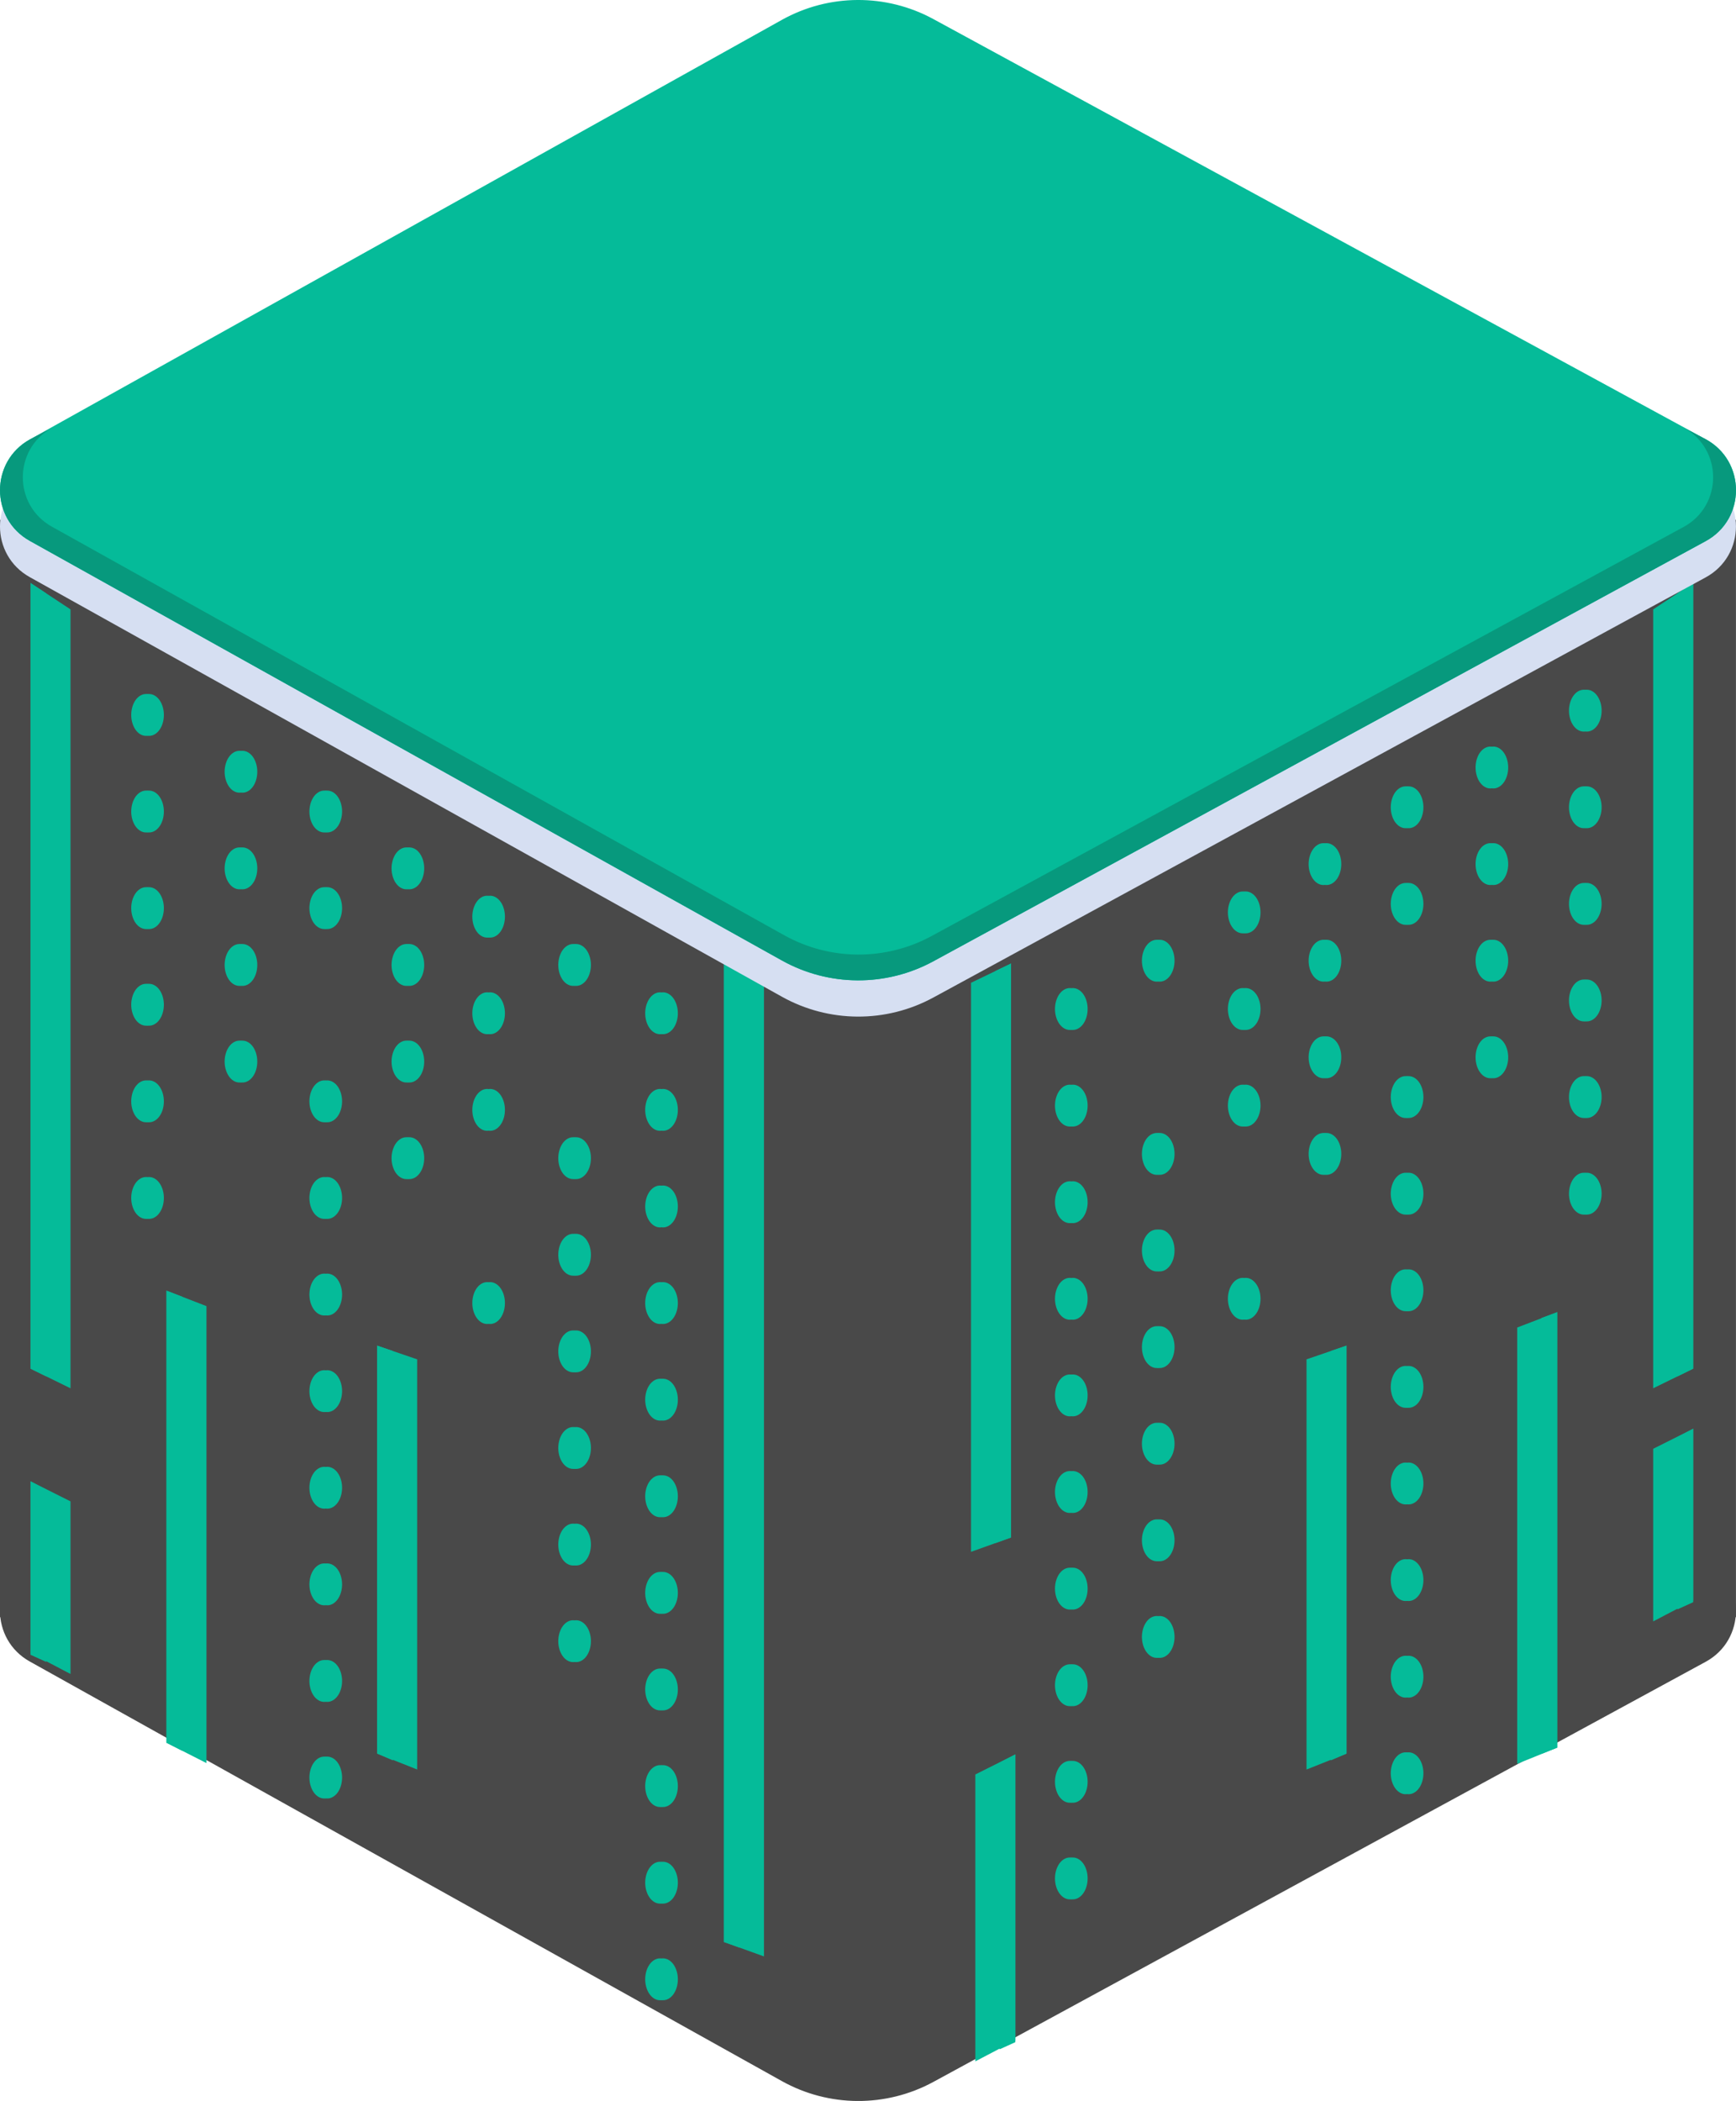 <svg xmlns="http://www.w3.org/2000/svg" id="Capa_1" viewBox="0 0 829.77 1004.01"><defs><style>      .cls-1 {        fill: #d6dff2;      }      .cls-2 {        fill: #07997d;      }      .cls-3 {        fill: #494949;      }      .cls-4 {        fill: #05bb99;      }    </style></defs><path class="cls-3" d="M815.27,745.41l-369.13-194.71c-22.61-12.29-49.94-12.15-72.43.39L14.22,745.55c-18.97,10.58-18.97,37.87,0,48.44l359.49,200.52c22.48,12.54,49.81,12.68,72.42.39l369.13-200.76c19.32-10.5,19.32-38.23,0-48.73Z"></path><rect class="cls-3" x="0" y="248.42" width="829.75" height="524.38"></rect><g><polygon class="cls-4" points="725.19 842.89 744.31 835.17 744.31 627.06 725.19 634.39 725.19 842.89"></polygon><polygon class="cls-4" points="736.97 838.04 744.31 835.17 744.31 627.06 736.79 629.83 736.97 838.04"></polygon></g><g><polygon class="cls-4" points="464.13 741.59 483.26 734.73 483.26 460.44 464.13 469.65 464.13 741.59"></polygon><polygon class="cls-4" points="475.74 737.42 483.26 734.73 483.26 460.44 475.74 464.05 475.74 737.42"></polygon></g><g><polygon class="cls-4" points="624.49 845.61 643.61 838 643.61 643.05 624.49 649.6 624.49 845.61"></polygon><polygon class="cls-4" points="636.1 841.24 643.61 838 643.61 643.05 636.1 645.63 636.1 841.24"></polygon></g><g><polygon class="cls-4" points="790.18 774.84 809.3 764.82 809.3 682.77 790.18 692.35 790.18 774.84"></polygon><polygon class="cls-4" points="801.79 769.08 809.3 765.66 809.3 682.77 801.79 686.75 801.79 769.08"></polygon></g><g><polygon class="cls-4" points="466.19 985.08 485.31 975.05 485.31 838.39 466.19 847.98 466.19 985.08"></polygon><polygon class="cls-4" points="477.79 979.32 485.31 975.91 485.31 838.39 477.79 842.38 477.79 979.32"></polygon></g><g><polygon class="cls-4" points="790.18 663.44 809.3 654.06 809.3 278.6 790.18 291.21 790.18 663.44"></polygon><polygon class="cls-4" points="801.79 657.74 809.3 654.06 809.3 278.6 801.79 283.55 801.79 657.74"></polygon></g><g><polygon class="cls-4" points="79.57 832.83 98.69 842.55 98.69 624.17 79.57 616.78 79.57 832.83"></polygon><polygon class="cls-4" points="79.57 832.83 87.08 836.64 87.08 619.68 79.57 616.78 79.57 832.83"></polygon></g><g><polygon class="cls-4" points="346.04 928.04 365.16 934.93 365.16 469.85 346.04 460.6 346.04 928.04"></polygon><polygon class="cls-4" points="346.04 928.04 353.55 930.75 353.55 464.24 346.04 460.6 346.04 928.04"></polygon></g><g><polygon class="cls-4" points="180.27 838 199.39 845.61 199.39 649.6 180.27 643.05 180.27 838"></polygon><polygon class="cls-4" points="180.27 838 187.78 841.24 187.78 645.63 180.27 643.05 180.27 838"></polygon></g><g><polygon class="cls-4" points="14.58 789.93 33.7 799.96 33.7 717.47 14.58 707.89 14.58 789.93"></polygon><polygon class="cls-4" points="14.58 790.78 22.09 794.2 22.09 711.87 14.58 707.89 14.58 790.78"></polygon></g><g><polygon class="cls-4" points="14.58 654.06 33.7 663.44 33.7 291.21 14.58 278.6 14.58 654.06"></polygon><polygon class="cls-4" points="14.58 654.06 22.09 657.74 22.09 283.55 14.58 278.6 14.58 654.06"></polygon></g><path class="cls-1" d="M815.27,227.2L446.13,26.44c-22.61-12.29-49.94-12.15-72.43.39L14.22,227.35c-18.97,10.58-18.97,37.87,0,48.44l359.49,200.51c22.48,12.54,49.81,12.69,72.42.39l369.13-200.76c19.32-10.5,19.32-38.22,0-48.73Z"></path><path class="cls-4" d="M815.28,209.89L446.14,9.12c-22.61-12.29-49.95-12.16-72.43.38L14.22,210.02c-18.95,10.57-18.95,37.86,0,48.45l359.5,200.52c22.48,12.54,49.82,12.68,72.43.38l369.14-200.77c19.31-10.51,19.31-38.23,0-48.72Z"></path><path class="cls-2" d="M815.27,209.88l-10.53-5.52c18.8,10.23,18.8,37.23,0,47.45l-359.42,195.48c-22.02,11.97-48.64,11.83-70.53-.38L24.76,251.66c-18.47-10.3-18.47-36.87,0-47.16l-10.53,5.52c-18.97,10.58-18.97,37.86,0,48.44l359.48,200.51c22.48,12.54,49.82,12.69,72.43.39l369.13-200.76c19.32-10.5,19.32-38.22,0-48.72Z"></path><g><g><g><path class="cls-4" d="M510.69,472.65c-3.71,1.67-5.78,7.28-4.6,12.55,1.17,5.26,5.13,8.19,8.85,6.52,3.71-1.67,5.77-7.29,4.6-12.55s-5.13-8.19-8.84-6.52Z"></path><path class="cls-4" d="M509.19,472.65c-3.71,1.67-5.78,7.28-4.6,12.55,1.18,5.26,5.14,8.19,8.85,6.52,3.71-1.67,5.76-7.29,4.6-12.55-1.17-5.27-5.14-8.19-8.84-6.52Z"></path></g><g><path class="cls-4" d="M510.69,518.81c-3.71,1.67-5.78,7.29-4.6,12.55,1.17,5.26,5.13,8.19,8.85,6.52,3.71-1.67,5.77-7.28,4.6-12.55-1.17-5.27-5.13-8.19-8.84-6.52Z"></path><path class="cls-4" d="M509.19,518.81c-3.71,1.67-5.78,7.29-4.6,12.55s5.14,8.19,8.85,6.52c3.71-1.67,5.76-7.28,4.6-12.55-1.17-5.27-5.14-8.19-8.84-6.52Z"></path></g><g><path class="cls-4" d="M510.69,564.97c-3.71,1.67-5.78,7.29-4.6,12.55,1.17,5.26,5.13,8.19,8.85,6.52,3.71-1.67,5.77-7.28,4.6-12.55-1.17-5.27-5.13-8.19-8.84-6.52Z"></path><path class="cls-4" d="M509.19,564.97c-3.71,1.67-5.78,7.29-4.6,12.55s5.14,8.19,8.85,6.52c3.71-1.67,5.76-7.28,4.6-12.55-1.17-5.27-5.14-8.19-8.84-6.52Z"></path></g><g><path class="cls-4" d="M510.69,611.13c-3.71,1.67-5.78,7.29-4.6,12.55,1.17,5.26,5.13,8.19,8.85,6.52,3.71-1.67,5.77-7.28,4.6-12.55-1.17-5.26-5.13-8.19-8.84-6.52Z"></path><path class="cls-4" d="M509.19,611.13c-3.71,1.67-5.78,7.29-4.6,12.55s5.14,8.19,8.85,6.52c3.71-1.67,5.76-7.28,4.6-12.55-1.17-5.26-5.14-8.19-8.84-6.52Z"></path></g><g><path class="cls-4" d="M510.69,657.3c-3.71,1.67-5.78,7.29-4.6,12.55,1.17,5.27,5.13,8.19,8.85,6.52,3.71-1.67,5.77-7.28,4.6-12.55-1.17-5.27-5.13-8.18-8.84-6.52Z"></path><path class="cls-4" d="M509.19,657.3c-3.71,1.67-5.78,7.29-4.6,12.55,1.18,5.27,5.14,8.19,8.85,6.52,3.71-1.67,5.76-7.28,4.6-12.55-1.17-5.27-5.14-8.18-8.84-6.52Z"></path></g><g><path class="cls-4" d="M631.93,403.4c-3.72,1.67-5.78,7.28-4.6,12.55,1.18,5.26,5.14,8.18,8.85,6.52,3.71-1.67,5.77-7.29,4.6-12.55s-5.13-8.19-8.84-6.52Z"></path><path class="cls-4" d="M630.43,403.4c-3.71,1.67-5.77,7.28-4.6,12.55,1.18,5.26,5.14,8.18,8.85,6.52,3.71-1.67,5.77-7.29,4.6-12.55s-5.14-8.19-8.85-6.52Z"></path></g><g><path class="cls-4" d="M631.93,449.57c-3.72,1.67-5.78,7.28-4.6,12.55,1.18,5.26,5.14,8.18,8.85,6.52,3.71-1.67,5.77-7.29,4.6-12.55-1.17-5.27-5.13-8.19-8.84-6.52Z"></path><path class="cls-4" d="M630.43,449.57c-3.71,1.67-5.77,7.28-4.6,12.55,1.18,5.26,5.14,8.18,8.85,6.52,3.71-1.67,5.77-7.29,4.6-12.55-1.17-5.27-5.14-8.19-8.85-6.52Z"></path></g><g><path class="cls-4" d="M631.93,495.73c-3.72,1.66-5.78,7.29-4.6,12.55,1.18,5.26,5.14,8.19,8.85,6.52,3.71-1.67,5.77-7.29,4.6-12.55-1.17-5.27-5.13-8.19-8.84-6.52Z"></path><path class="cls-4" d="M630.43,495.73c-3.71,1.66-5.77,7.29-4.6,12.55,1.18,5.26,5.14,8.19,8.85,6.52,3.71-1.67,5.77-7.29,4.6-12.55-1.17-5.27-5.14-8.19-8.85-6.52Z"></path></g><g><path class="cls-4" d="M631.93,541.89c-3.72,1.67-5.78,7.29-4.6,12.55,1.18,5.26,5.14,8.19,8.85,6.52,3.71-1.66,5.77-7.29,4.6-12.55s-5.13-8.19-8.84-6.52Z"></path><path class="cls-4" d="M630.43,541.89c-3.71,1.67-5.77,7.29-4.6,12.55s5.14,8.19,8.85,6.52c3.71-1.66,5.77-7.29,4.6-12.55s-5.14-8.19-8.85-6.52Z"></path></g><g><path class="cls-4" d="M711.71,357.24c-3.72,1.66-5.77,7.28-4.6,12.55,1.17,5.27,5.13,8.18,8.84,6.52,3.72-1.66,5.78-7.28,4.6-12.55-1.17-5.27-5.14-8.19-8.85-6.52Z"></path><path class="cls-4" d="M710.22,357.24c-3.72,1.66-5.77,7.28-4.6,12.55,1.17,5.27,5.13,8.18,8.84,6.52s5.77-7.28,4.6-12.55c-1.18-5.27-5.13-8.19-8.84-6.52Z"></path></g><g><path class="cls-4" d="M711.71,403.4c-3.72,1.67-5.77,7.28-4.6,12.55,1.17,5.26,5.13,8.18,8.84,6.52,3.72-1.67,5.78-7.29,4.6-12.55s-5.14-8.19-8.85-6.52Z"></path><path class="cls-4" d="M710.22,403.4c-3.72,1.67-5.77,7.28-4.6,12.55,1.17,5.26,5.13,8.18,8.84,6.52,3.71-1.67,5.77-7.29,4.6-12.55s-5.13-8.19-8.84-6.52Z"></path></g><g><path class="cls-4" d="M711.71,449.57c-3.72,1.67-5.77,7.28-4.6,12.55,1.17,5.26,5.13,8.18,8.84,6.52,3.72-1.67,5.78-7.29,4.6-12.55-1.17-5.27-5.14-8.19-8.85-6.52Z"></path><path class="cls-4" d="M710.22,449.57c-3.72,1.67-5.77,7.28-4.6,12.55,1.17,5.26,5.13,8.18,8.84,6.52,3.71-1.67,5.77-7.29,4.6-12.55-1.18-5.27-5.13-8.19-8.84-6.52Z"></path></g><g><path class="cls-4" d="M711.71,495.73c-3.72,1.66-5.77,7.29-4.6,12.55s5.13,8.19,8.84,6.52c3.72-1.67,5.78-7.29,4.6-12.55-1.17-5.27-5.14-8.19-8.85-6.52Z"></path><path class="cls-4" d="M710.22,495.73c-3.72,1.66-5.77,7.29-4.6,12.55s5.13,8.19,8.84,6.52,5.77-7.29,4.6-12.55c-1.18-5.27-5.13-8.19-8.84-6.52Z"></path></g><g><path class="cls-4" d="M510.69,703.46c-3.71,1.67-5.78,7.29-4.6,12.55,1.17,5.27,5.13,8.19,8.85,6.53,3.71-1.67,5.77-7.3,4.6-12.56s-5.13-8.18-8.84-6.52Z"></path><path class="cls-4" d="M509.19,703.46c-3.71,1.67-5.78,7.29-4.6,12.55,1.18,5.27,5.14,8.19,8.85,6.53,3.71-1.67,5.76-7.3,4.6-12.56-1.17-5.27-5.14-8.18-8.84-6.52Z"></path></g><g><path class="cls-4" d="M593.33,426.48c-3.71,1.67-5.77,7.28-4.6,12.55,1.18,5.26,5.14,8.18,8.84,6.52,3.72-1.67,5.77-7.29,4.6-12.55-1.18-5.27-5.14-8.19-8.85-6.52Z"></path><path class="cls-4" d="M591.83,426.48c-3.72,1.67-5.77,7.28-4.59,12.55,1.17,5.26,5.13,8.18,8.84,6.52,3.71-1.67,5.77-7.29,4.6-12.55s-5.14-8.19-8.85-6.52Z"></path></g><g><path class="cls-4" d="M593.33,472.65c-3.71,1.67-5.77,7.28-4.6,12.55,1.18,5.26,5.14,8.19,8.84,6.52,3.72-1.67,5.77-7.29,4.6-12.55-1.18-5.27-5.14-8.19-8.85-6.52Z"></path><path class="cls-4" d="M591.83,472.65c-3.72,1.67-5.77,7.28-4.59,12.55,1.17,5.26,5.13,8.19,8.84,6.52s5.77-7.29,4.6-12.55-5.14-8.19-8.85-6.52Z"></path></g><g><path class="cls-4" d="M593.33,518.81c-3.71,1.67-5.77,7.29-4.6,12.55s5.14,8.19,8.84,6.52c3.72-1.67,5.77-7.28,4.6-12.55-1.18-5.27-5.14-8.19-8.85-6.52Z"></path><path class="cls-4" d="M591.83,518.81c-3.72,1.67-5.77,7.29-4.59,12.55,1.17,5.26,5.13,8.19,8.84,6.52s5.77-7.28,4.6-12.55c-1.17-5.27-5.14-8.19-8.85-6.52Z"></path></g><g><path class="cls-4" d="M593.33,611.13c-3.71,1.67-5.77,7.29-4.6,12.55s5.14,8.19,8.84,6.52c3.72-1.67,5.77-7.28,4.6-12.55-1.18-5.26-5.14-8.19-8.85-6.52Z"></path><path class="cls-4" d="M591.83,611.13c-3.72,1.67-5.77,7.29-4.59,12.55,1.17,5.26,5.13,8.19,8.84,6.52,3.71-1.66,5.77-7.28,4.6-12.55-1.17-5.26-5.14-8.19-8.85-6.52Z"></path></g><g><path class="cls-4" d="M510.69,749.63c-3.71,1.67-5.78,7.29-4.6,12.56,1.17,5.26,5.13,8.18,8.85,6.52,3.71-1.66,5.77-7.28,4.6-12.55-1.17-5.27-5.13-8.18-8.84-6.52Z"></path><path class="cls-4" d="M509.19,749.63c-3.71,1.67-5.78,7.29-4.6,12.56,1.18,5.26,5.14,8.18,8.85,6.52,3.71-1.66,5.76-7.28,4.6-12.55-1.17-5.27-5.14-8.18-8.84-6.52Z"></path></g><g><path class="cls-4" d="M510.69,795.8c-3.71,1.67-5.78,7.28-4.6,12.55,1.17,5.26,5.13,8.18,8.85,6.52,3.71-1.67,5.77-7.29,4.6-12.55-1.17-5.27-5.13-8.19-8.84-6.52Z"></path><path class="cls-4" d="M509.19,795.8c-3.71,1.67-5.78,7.28-4.6,12.55,1.18,5.26,5.14,8.18,8.85,6.52,3.71-1.67,5.76-7.29,4.6-12.55-1.17-5.27-5.14-8.19-8.84-6.52Z"></path></g><g><path class="cls-4" d="M510.69,841.96c-3.71,1.67-5.78,7.28-4.6,12.55,1.17,5.26,5.13,8.18,8.85,6.52,3.71-1.66,5.77-7.28,4.6-12.54s-5.13-8.19-8.84-6.52Z"></path><path class="cls-4" d="M509.19,841.96c-3.71,1.67-5.78,7.28-4.6,12.55,1.18,5.26,5.14,8.18,8.85,6.52,3.71-1.66,5.76-7.28,4.6-12.54-1.17-5.27-5.14-8.19-8.84-6.52Z"></path></g><g><path class="cls-4" d="M510.69,888.13c-3.71,1.67-5.78,7.28-4.6,12.55,1.17,5.26,5.13,8.18,8.85,6.52,3.71-1.67,5.77-7.29,4.6-12.55-1.17-5.27-5.13-8.19-8.84-6.52Z"></path><path class="cls-4" d="M509.19,888.13c-3.71,1.67-5.78,7.28-4.6,12.55,1.18,5.26,5.14,8.18,8.85,6.52,3.71-1.67,5.76-7.29,4.6-12.55-1.17-5.27-5.14-8.19-8.84-6.52Z"></path></g><g><path class="cls-4" d="M756.36,330.08c-3.71,1.66-5.77,7.28-4.6,12.55,1.17,5.26,5.13,8.18,8.85,6.52,3.71-1.66,5.77-7.28,4.6-12.55-1.18-5.27-5.14-8.19-8.85-6.52Z"></path><path class="cls-4" d="M754.86,330.08c-3.7,1.66-5.76,7.28-4.59,12.55,1.17,5.26,5.13,8.18,8.84,6.52s5.77-7.28,4.6-12.55c-1.17-5.27-5.14-8.19-8.85-6.52Z"></path></g><g><path class="cls-4" d="M756.36,376.24c-3.71,1.66-5.77,7.28-4.6,12.55,1.17,5.27,5.13,8.18,8.85,6.53,3.71-1.67,5.77-7.29,4.6-12.55-1.18-5.27-5.14-8.19-8.85-6.52Z"></path><path class="cls-4" d="M754.86,376.24c-3.7,1.66-5.76,7.28-4.59,12.55,1.17,5.27,5.13,8.18,8.84,6.53,3.71-1.67,5.77-7.29,4.6-12.55-1.17-5.27-5.14-8.19-8.85-6.52Z"></path></g><g><path class="cls-4" d="M756.36,422.41c-3.71,1.66-5.77,7.28-4.6,12.55s5.13,8.19,8.85,6.53c3.71-1.67,5.77-7.29,4.6-12.55-1.18-5.27-5.14-8.19-8.85-6.52Z"></path><path class="cls-4" d="M754.86,422.41c-3.7,1.66-5.76,7.28-4.59,12.55s5.13,8.19,8.84,6.53c3.71-1.67,5.77-7.29,4.6-12.55-1.17-5.27-5.14-8.19-8.85-6.52Z"></path></g><g><path class="cls-4" d="M756.36,468.57c-3.71,1.67-5.77,7.28-4.6,12.55,1.17,5.26,5.13,8.18,8.85,6.52,3.71-1.67,5.77-7.29,4.6-12.55-1.18-5.27-5.14-8.19-8.85-6.52Z"></path><path class="cls-4" d="M754.86,468.57c-3.7,1.67-5.76,7.28-4.59,12.55,1.17,5.26,5.13,8.18,8.84,6.52,3.71-1.67,5.77-7.29,4.6-12.55s-5.14-8.19-8.85-6.52Z"></path></g><g><path class="cls-4" d="M756.36,514.73c-3.71,1.67-5.77,7.29-4.6,12.55s5.13,8.19,8.85,6.52c3.71-1.67,5.77-7.29,4.6-12.55-1.18-5.27-5.14-8.19-8.85-6.52Z"></path><path class="cls-4" d="M754.86,514.73c-3.7,1.67-5.76,7.29-4.59,12.55s5.13,8.19,8.84,6.52,5.77-7.29,4.6-12.55-5.14-8.19-8.85-6.52Z"></path></g><g><path class="cls-4" d="M756.36,560.9c-3.71,1.67-5.77,7.29-4.6,12.55s5.13,8.19,8.85,6.52c3.71-1.67,5.77-7.29,4.6-12.55-1.18-5.26-5.14-8.19-8.85-6.52Z"></path><path class="cls-4" d="M754.86,560.9c-3.7,1.67-5.76,7.29-4.59,12.55s5.13,8.19,8.84,6.52c3.71-1.66,5.77-7.29,4.6-12.55s-5.14-8.19-8.85-6.52Z"></path></g><g><path class="cls-4" d="M671.19,376.24c-3.72,1.66-5.77,7.28-4.6,12.55,1.17,5.27,5.13,8.18,8.84,6.53,3.72-1.67,5.77-7.29,4.6-12.55-1.17-5.27-5.14-8.19-8.85-6.52Z"></path><path class="cls-4" d="M669.68,376.24c-3.71,1.66-5.76,7.28-4.6,12.55,1.18,5.27,5.14,8.18,8.85,6.53,3.71-1.67,5.77-7.29,4.6-12.55-1.18-5.27-5.14-8.19-8.85-6.52Z"></path></g><g><path class="cls-4" d="M671.19,422.41c-3.72,1.66-5.77,7.28-4.6,12.55,1.17,5.27,5.13,8.19,8.84,6.53,3.72-1.67,5.77-7.29,4.6-12.55-1.17-5.27-5.14-8.19-8.85-6.52Z"></path><path class="cls-4" d="M669.68,422.41c-3.71,1.66-5.76,7.28-4.6,12.55,1.18,5.27,5.14,8.19,8.85,6.53,3.71-1.67,5.77-7.29,4.6-12.55-1.18-5.27-5.14-8.19-8.85-6.52Z"></path></g><g><path class="cls-4" d="M671.19,514.73c-3.72,1.67-5.77,7.29-4.6,12.55,1.17,5.26,5.13,8.19,8.84,6.52,3.72-1.67,5.77-7.29,4.6-12.55-1.17-5.27-5.14-8.19-8.85-6.52Z"></path><path class="cls-4" d="M669.68,514.73c-3.71,1.67-5.76,7.29-4.6,12.55,1.18,5.26,5.14,8.19,8.85,6.52,3.71-1.67,5.77-7.29,4.6-12.55-1.18-5.27-5.14-8.19-8.85-6.52Z"></path></g><g><path class="cls-4" d="M671.19,560.9c-3.72,1.67-5.77,7.29-4.6,12.55,1.17,5.26,5.13,8.19,8.84,6.52,3.72-1.67,5.77-7.29,4.6-12.55-1.17-5.26-5.14-8.19-8.85-6.52Z"></path><path class="cls-4" d="M669.68,560.9c-3.71,1.67-5.76,7.29-4.6,12.55,1.18,5.26,5.14,8.19,8.85,6.52,3.71-1.67,5.77-7.29,4.6-12.55-1.18-5.26-5.14-8.19-8.85-6.52Z"></path></g><g><path class="cls-4" d="M671.19,607.06c-3.72,1.67-5.77,7.29-4.6,12.55,1.17,5.26,5.13,8.19,8.84,6.52,3.72-1.67,5.77-7.28,4.6-12.55-1.17-5.27-5.14-8.18-8.85-6.52Z"></path><path class="cls-4" d="M669.68,607.06c-3.71,1.67-5.76,7.29-4.6,12.55,1.18,5.26,5.14,8.19,8.85,6.52,3.71-1.67,5.77-7.28,4.6-12.55-1.18-5.27-5.14-8.18-8.85-6.52Z"></path></g><g><path class="cls-4" d="M671.19,653.22c-3.72,1.67-5.77,7.29-4.6,12.55,1.17,5.26,5.13,8.19,8.84,6.52,3.72-1.66,5.77-7.28,4.6-12.55-1.17-5.27-5.14-8.18-8.85-6.52Z"></path><path class="cls-4" d="M669.68,653.22c-3.71,1.67-5.76,7.29-4.6,12.55,1.18,5.26,5.14,8.19,8.85,6.52,3.71-1.66,5.77-7.28,4.6-12.55-1.18-5.27-5.14-8.18-8.85-6.52Z"></path></g><g><path class="cls-4" d="M671.19,699.39c-3.72,1.67-5.77,7.29-4.6,12.55,1.17,5.27,5.13,8.19,8.84,6.52,3.72-1.66,5.77-7.28,4.6-12.54-1.17-5.27-5.14-8.19-8.85-6.53Z"></path><path class="cls-4" d="M669.68,699.39c-3.71,1.67-5.76,7.29-4.6,12.55,1.18,5.27,5.14,8.19,8.85,6.52,3.71-1.66,5.77-7.28,4.6-12.54-1.18-5.27-5.14-8.19-8.85-6.53Z"></path></g><g><path class="cls-4" d="M671.19,745.56c-3.72,1.66-5.77,7.28-4.6,12.54,1.17,5.27,5.13,8.19,8.84,6.52,3.72-1.67,5.77-7.28,4.6-12.54-1.17-5.27-5.14-8.19-8.85-6.52Z"></path><path class="cls-4" d="M669.68,745.56c-3.71,1.66-5.76,7.28-4.6,12.54,1.18,5.27,5.14,8.19,8.85,6.52,3.71-1.67,5.77-7.28,4.6-12.54-1.18-5.27-5.14-8.19-8.85-6.52Z"></path></g><g><path class="cls-4" d="M671.19,791.72c-3.72,1.66-5.77,7.28-4.6,12.55,1.17,5.26,5.13,8.18,8.84,6.52,3.72-1.67,5.77-7.29,4.6-12.55-1.17-5.27-5.14-8.19-8.85-6.52Z"></path><path class="cls-4" d="M669.68,791.72c-3.71,1.66-5.76,7.28-4.6,12.55,1.18,5.26,5.14,8.18,8.85,6.52,3.71-1.67,5.77-7.29,4.6-12.55-1.18-5.27-5.14-8.19-8.85-6.52Z"></path></g><g><path class="cls-4" d="M671.19,837.88c-3.72,1.66-5.77,7.28-4.6,12.55,1.17,5.26,5.13,8.18,8.84,6.52,3.72-1.67,5.77-7.29,4.6-12.56-1.17-5.26-5.14-8.18-8.85-6.52Z"></path><path class="cls-4" d="M669.68,837.88c-3.71,1.66-5.76,7.28-4.6,12.55,1.18,5.26,5.14,8.18,8.85,6.52,3.71-1.67,5.77-7.29,4.6-12.56-1.18-5.26-5.14-8.18-8.85-6.52Z"></path></g><g><path class="cls-4" d="M552.24,449.57c-3.71,1.67-5.77,7.28-4.6,12.55,1.18,5.26,5.13,8.18,8.84,6.52,3.71-1.67,5.77-7.29,4.6-12.55-1.17-5.27-5.14-8.19-8.85-6.52Z"></path><path class="cls-4" d="M550.74,449.57c-3.72,1.67-5.77,7.28-4.6,12.55,1.18,5.26,5.14,8.18,8.85,6.52,3.71-1.67,5.77-7.29,4.6-12.55-1.17-5.27-5.13-8.19-8.84-6.52Z"></path></g><g><path class="cls-4" d="M552.24,541.89c-3.71,1.67-5.77,7.29-4.6,12.55s5.13,8.19,8.84,6.52c3.71-1.66,5.77-7.29,4.6-12.55s-5.14-8.19-8.85-6.52Z"></path><path class="cls-4" d="M550.74,541.89c-3.72,1.67-5.77,7.29-4.6,12.55s5.14,8.19,8.85,6.52c3.71-1.66,5.77-7.29,4.6-12.55-1.17-5.27-5.13-8.19-8.84-6.52Z"></path></g><g><path class="cls-4" d="M552.24,588.05c-3.71,1.67-5.77,7.29-4.6,12.55s5.13,8.19,8.84,6.52,5.77-7.28,4.6-12.55c-1.17-5.26-5.14-8.19-8.85-6.52Z"></path><path class="cls-4" d="M550.74,588.05c-3.72,1.67-5.77,7.29-4.6,12.55s5.14,8.19,8.85,6.52,5.77-7.28,4.6-12.55c-1.17-5.26-5.13-8.19-8.84-6.52Z"></path></g><g><path class="cls-4" d="M552.24,634.22c-3.71,1.67-5.77,7.29-4.6,12.55s5.13,8.19,8.84,6.52,5.77-7.28,4.6-12.54c-1.17-5.27-5.14-8.19-8.85-6.53Z"></path><path class="cls-4" d="M550.74,634.22c-3.72,1.67-5.77,7.29-4.6,12.55s5.14,8.19,8.85,6.52,5.77-7.28,4.6-12.54c-1.17-5.27-5.13-8.19-8.84-6.53Z"></path></g><g><path class="cls-4" d="M552.24,680.39c-3.71,1.66-5.77,7.28-4.6,12.54s5.13,8.19,8.84,6.52,5.77-7.28,4.6-12.55c-1.17-5.27-5.14-8.18-8.85-6.52Z"></path><path class="cls-4" d="M550.74,680.39c-3.72,1.66-5.77,7.28-4.6,12.54s5.14,8.19,8.85,6.52,5.77-7.28,4.6-12.55c-1.17-5.27-5.13-8.18-8.84-6.52Z"></path></g><g><path class="cls-4" d="M552.24,726.55c-3.71,1.66-5.77,7.28-4.6,12.54,1.18,5.27,5.13,8.19,8.84,6.53,3.71-1.68,5.77-7.29,4.6-12.56-1.17-5.26-5.14-8.18-8.85-6.52Z"></path><path class="cls-4" d="M550.74,726.55c-3.72,1.66-5.77,7.28-4.6,12.54,1.18,5.27,5.14,8.19,8.85,6.53,3.71-1.68,5.77-7.29,4.6-12.56-1.17-5.26-5.13-8.18-8.84-6.52Z"></path></g><g><path class="cls-4" d="M552.24,772.71c-3.71,1.67-5.77,7.29-4.6,12.56,1.18,5.26,5.13,8.18,8.84,6.52,3.71-1.66,5.77-7.28,4.6-12.54-1.17-5.27-5.14-8.19-8.85-6.53Z"></path><path class="cls-4" d="M550.74,772.71c-3.72,1.67-5.77,7.29-4.6,12.56,1.18,5.26,5.14,8.18,8.85,6.52,3.71-1.66,5.77-7.28,4.6-12.54-1.17-5.27-5.13-8.19-8.84-6.53Z"></path></g></g><g><g><path class="cls-4" d="M317.57,474.68c-3.71-1.67-7.68,1.26-8.85,6.52-1.17,5.26.89,10.89,4.6,12.55,3.72,1.67,7.68-1.26,8.85-6.52s-.89-10.88-4.6-12.55Z"></path><path class="cls-4" d="M319.07,474.68c-3.71-1.67-7.67,1.26-8.85,6.52-1.17,5.26.89,10.89,4.6,12.55s7.68-1.26,8.85-6.52-.89-10.88-4.6-12.55Z"></path></g><g><path class="cls-4" d="M317.57,520.85c-3.71-1.67-7.68,1.26-8.85,6.52-1.17,5.27.89,10.89,4.6,12.55,3.72,1.67,7.68-1.26,8.85-6.52s-.89-10.88-4.6-12.55Z"></path><path class="cls-4" d="M319.07,520.85c-3.71-1.67-7.67,1.26-8.85,6.52-1.17,5.27.89,10.89,4.6,12.55s7.68-1.26,8.85-6.52-.89-10.88-4.6-12.55Z"></path></g><g><path class="cls-4" d="M317.57,567.01c-3.71-1.67-7.68,1.26-8.85,6.52-1.17,5.27.89,10.89,4.6,12.55,3.72,1.67,7.68-1.25,8.85-6.52,1.17-5.27-.89-10.89-4.6-12.55Z"></path><path class="cls-4" d="M319.07,567.01c-3.71-1.67-7.67,1.26-8.85,6.52-1.17,5.27.89,10.89,4.6,12.55s7.68-1.25,8.85-6.52c1.17-5.27-.89-10.89-4.6-12.55Z"></path></g><g><path class="cls-4" d="M317.57,613.17c-3.71-1.66-7.68,1.26-8.85,6.52-1.17,5.26.89,10.89,4.6,12.55,3.72,1.67,7.68-1.26,8.85-6.52s-.89-10.88-4.6-12.55Z"></path><path class="cls-4" d="M319.07,613.17c-3.71-1.66-7.67,1.26-8.85,6.52-1.17,5.26.89,10.89,4.6,12.55s7.68-1.26,8.85-6.52-.89-10.88-4.6-12.55Z"></path></g><g><path class="cls-4" d="M317.57,659.34c-3.71-1.66-7.68,1.26-8.85,6.52-1.17,5.27.89,10.89,4.6,12.55,3.72,1.67,7.68-1.25,8.85-6.52,1.17-5.26-.89-10.88-4.6-12.55Z"></path><path class="cls-4" d="M319.07,659.34c-3.71-1.66-7.67,1.26-8.85,6.52-1.17,5.27.89,10.89,4.6,12.55s7.68-1.25,8.85-6.52c1.17-5.26-.89-10.88-4.6-12.55Z"></path></g><g><path class="cls-4" d="M196.33,405.44c-3.71-1.67-7.67,1.25-8.84,6.52-1.18,5.26.88,10.89,4.6,12.55,3.72,1.66,7.68-1.26,8.85-6.53,1.18-5.26-.88-10.88-4.6-12.55Z"></path><path class="cls-4" d="M197.83,405.44c-3.71-1.67-7.68,1.25-8.85,6.52-1.17,5.26.89,10.89,4.6,12.55,3.72,1.66,7.68-1.26,8.85-6.53,1.17-5.26-.89-10.88-4.6-12.55Z"></path></g><g><path class="cls-4" d="M196.33,451.6c-3.71-1.67-7.67,1.26-8.84,6.52-1.18,5.27.88,10.89,4.6,12.55,3.72,1.66,7.68-1.26,8.85-6.52,1.18-5.27-.88-10.88-4.6-12.55Z"></path><path class="cls-4" d="M197.83,451.6c-3.71-1.67-7.68,1.26-8.85,6.52-1.17,5.27.89,10.89,4.6,12.55,3.72,1.66,7.68-1.26,8.85-6.52,1.17-5.27-.89-10.88-4.6-12.55Z"></path></g><g><path class="cls-4" d="M196.33,497.77c-3.71-1.67-7.67,1.26-8.84,6.52-1.18,5.26.88,10.88,4.6,12.55,3.72,1.67,7.68-1.26,8.85-6.52,1.18-5.27-.88-10.89-4.6-12.55Z"></path><path class="cls-4" d="M197.83,497.77c-3.71-1.67-7.68,1.26-8.85,6.52-1.17,5.26.89,10.88,4.6,12.55,3.72,1.67,7.68-1.26,8.85-6.52,1.17-5.27-.89-10.89-4.6-12.55Z"></path></g><g><path class="cls-4" d="M196.33,543.93c-3.71-1.67-7.67,1.26-8.84,6.52-1.18,5.27.88,10.89,4.6,12.55,3.72,1.67,7.68-1.26,8.85-6.52s-.88-10.88-4.6-12.55Z"></path><path class="cls-4" d="M197.83,543.93c-3.71-1.67-7.68,1.26-8.85,6.52-1.17,5.27.89,10.89,4.6,12.55,3.72,1.67,7.68-1.26,8.85-6.52s-.89-10.88-4.6-12.55Z"></path></g><g><path class="cls-4" d="M116.55,359.27c-3.71-1.67-7.68,1.25-8.85,6.52-1.18,5.26.89,10.89,4.6,12.55s7.68-1.25,8.84-6.52c1.17-5.27-.88-10.88-4.6-12.55Z"></path><path class="cls-4" d="M118.05,359.27c-3.72-1.67-7.67,1.25-8.84,6.52-1.18,5.26.88,10.89,4.6,12.55,3.71,1.66,7.67-1.25,8.84-6.52,1.17-5.27-.88-10.88-4.6-12.55Z"></path></g><g><path class="cls-4" d="M116.55,405.44c-3.71-1.67-7.68,1.25-8.85,6.52-1.18,5.26.89,10.89,4.6,12.55s7.68-1.26,8.84-6.53c1.17-5.26-.88-10.88-4.6-12.55Z"></path><path class="cls-4" d="M118.05,405.44c-3.72-1.67-7.67,1.25-8.84,6.52-1.18,5.26.88,10.89,4.6,12.55,3.71,1.66,7.67-1.26,8.84-6.53,1.17-5.26-.88-10.88-4.6-12.55Z"></path></g><g><path class="cls-4" d="M116.55,451.6c-3.71-1.67-7.68,1.26-8.85,6.52-1.18,5.27.89,10.89,4.6,12.55s7.68-1.26,8.84-6.52c1.17-5.27-.88-10.88-4.6-12.55Z"></path><path class="cls-4" d="M118.05,451.6c-3.72-1.67-7.67,1.26-8.84,6.52-1.18,5.27.88,10.89,4.6,12.55,3.71,1.66,7.67-1.26,8.84-6.52,1.17-5.27-.88-10.88-4.6-12.55Z"></path></g><g><path class="cls-4" d="M116.55,497.77c-3.71-1.67-7.68,1.26-8.85,6.52-1.18,5.26.89,10.88,4.6,12.55s7.68-1.26,8.84-6.52c1.17-5.27-.88-10.89-4.6-12.55Z"></path><path class="cls-4" d="M118.05,497.77c-3.72-1.67-7.67,1.26-8.84,6.52-1.18,5.26.88,10.88,4.6,12.55,3.71,1.67,7.67-1.26,8.84-6.52,1.17-5.27-.88-10.89-4.6-12.55Z"></path></g><g><path class="cls-4" d="M317.57,705.5c-3.71-1.66-7.68,1.26-8.85,6.52-1.17,5.27.89,10.89,4.6,12.55,3.72,1.67,7.68-1.25,8.85-6.52,1.17-5.27-.89-10.89-4.6-12.56Z"></path><path class="cls-4" d="M319.07,705.5c-3.71-1.66-7.67,1.26-8.85,6.52-1.17,5.27.89,10.89,4.6,12.55,3.71,1.67,7.68-1.25,8.85-6.52,1.17-5.27-.89-10.89-4.6-12.56Z"></path></g><g><path class="cls-4" d="M234.94,428.52c-3.72-1.67-7.67,1.25-8.85,6.52-1.18,5.26.89,10.89,4.6,12.55,3.72,1.66,7.67-1.26,8.84-6.52s-.89-10.89-4.6-12.55Z"></path><path class="cls-4" d="M236.43,428.52c-3.71-1.67-7.68,1.25-8.85,6.52-1.18,5.26.88,10.89,4.6,12.55,3.71,1.66,7.67-1.26,8.84-6.52,1.18-5.27-.88-10.89-4.6-12.55Z"></path></g><g><path class="cls-4" d="M234.94,474.68c-3.72-1.67-7.67,1.26-8.85,6.52-1.18,5.26.89,10.89,4.6,12.55s7.67-1.26,8.84-6.52-.89-10.88-4.6-12.55Z"></path><path class="cls-4" d="M236.43,474.68c-3.71-1.67-7.68,1.26-8.85,6.52s.88,10.89,4.6,12.55c3.71,1.67,7.67-1.26,8.84-6.52s-.88-10.88-4.6-12.55Z"></path></g><g><path class="cls-4" d="M234.94,520.85c-3.72-1.67-7.67,1.26-8.85,6.52-1.18,5.27.89,10.89,4.6,12.55s7.67-1.26,8.84-6.52-.89-10.88-4.6-12.55Z"></path><path class="cls-4" d="M236.43,520.85c-3.71-1.67-7.68,1.26-8.85,6.52-1.18,5.27.88,10.89,4.6,12.55,3.71,1.67,7.67-1.26,8.84-6.52s-.88-10.88-4.6-12.55Z"></path></g><g><path class="cls-4" d="M234.94,613.17c-3.72-1.66-7.67,1.26-8.85,6.52-1.18,5.26.89,10.89,4.6,12.55s7.67-1.26,8.84-6.52-.89-10.88-4.6-12.55Z"></path><path class="cls-4" d="M236.43,613.17c-3.71-1.66-7.68,1.26-8.85,6.52s.88,10.89,4.6,12.55c3.71,1.67,7.67-1.26,8.84-6.52s-.88-10.88-4.6-12.55Z"></path></g><g><path class="cls-4" d="M317.57,751.66c-3.71-1.66-7.68,1.26-8.85,6.53-1.17,5.26.89,10.89,4.6,12.54,3.72,1.67,7.68-1.25,8.85-6.52,1.17-5.26-.89-10.88-4.6-12.55Z"></path><path class="cls-4" d="M319.07,751.66c-3.71-1.66-7.67,1.26-8.85,6.53-1.17,5.26.89,10.89,4.6,12.54,3.71,1.67,7.68-1.25,8.85-6.52,1.17-5.26-.89-10.88-4.6-12.55Z"></path></g><g><path class="cls-4" d="M317.57,797.83c-3.71-1.67-7.68,1.25-8.85,6.52-1.17,5.26.89,10.89,4.6,12.54,3.72,1.67,7.68-1.25,8.85-6.52,1.17-5.26-.89-10.88-4.6-12.54Z"></path><path class="cls-4" d="M319.07,797.83c-3.71-1.67-7.67,1.25-8.85,6.52-1.17,5.26.89,10.89,4.6,12.54,3.71,1.67,7.68-1.25,8.85-6.52,1.17-5.26-.89-10.88-4.6-12.54Z"></path></g><g><path class="cls-4" d="M317.57,844c-3.71-1.67-7.68,1.26-8.85,6.52-1.17,5.26.89,10.89,4.6,12.55,3.72,1.67,7.68-1.26,8.85-6.52,1.17-5.27-.89-10.89-4.6-12.55Z"></path><path class="cls-4" d="M319.07,844c-3.71-1.67-7.67,1.26-8.85,6.52-1.17,5.26.89,10.89,4.6,12.55,3.72,1.66,7.68-1.26,8.85-6.52,1.17-5.27-.89-10.89-4.6-12.55Z"></path></g><g><path class="cls-4" d="M317.57,890.16c-3.71-1.67-7.68,1.26-8.85,6.52-1.17,5.26.89,10.89,4.6,12.55,3.72,1.66,7.68-1.26,8.85-6.52,1.17-5.27-.89-10.89-4.6-12.55Z"></path><path class="cls-4" d="M319.07,890.16c-3.71-1.67-7.67,1.26-8.85,6.52-1.17,5.26.89,10.89,4.6,12.55,3.71,1.66,7.68-1.26,8.85-6.52,1.17-5.27-.89-10.89-4.6-12.55Z"></path></g><g><path class="cls-4" d="M317.57,936.33c-3.71-1.67-7.68,1.26-8.85,6.52-1.17,5.26.89,10.89,4.6,12.55,3.72,1.67,7.68-1.26,8.85-6.52,1.17-5.27-.89-10.88-4.6-12.55Z"></path><path class="cls-4" d="M319.07,936.33c-3.71-1.67-7.67,1.26-8.85,6.52-1.17,5.26.89,10.89,4.6,12.55s7.68-1.26,8.85-6.52c1.17-5.27-.89-10.88-4.6-12.55Z"></path></g><g><path class="cls-4" d="M71.9,332.12c-3.72-1.67-7.68,1.25-8.85,6.52-1.17,5.26.89,10.89,4.6,12.55,3.71,1.66,7.68-1.26,8.84-6.52,1.18-5.27-.89-10.89-4.6-12.55Z"></path><path class="cls-4" d="M73.4,332.12c-3.71-1.67-7.67,1.25-8.84,6.52-1.18,5.26.88,10.89,4.6,12.55s7.68-1.26,8.84-6.52c1.17-5.27-.89-10.89-4.6-12.55Z"></path></g><g><path class="cls-4" d="M71.9,378.28c-3.72-1.67-7.68,1.25-8.85,6.52-1.17,5.26.89,10.89,4.6,12.55,3.71,1.66,7.68-1.26,8.84-6.53,1.18-5.26-.89-10.89-4.6-12.55Z"></path><path class="cls-4" d="M73.4,378.28c-3.71-1.67-7.67,1.25-8.84,6.52-1.18,5.26.88,10.89,4.6,12.55s7.68-1.26,8.84-6.53c1.17-5.26-.89-10.89-4.6-12.55Z"></path></g><g><path class="cls-4" d="M71.9,424.44c-3.72-1.67-7.68,1.26-8.85,6.52-1.17,5.26.89,10.89,4.6,12.55,3.71,1.67,7.68-1.25,8.84-6.52,1.18-5.27-.89-10.88-4.6-12.55Z"></path><path class="cls-4" d="M73.4,424.44c-3.71-1.67-7.67,1.26-8.84,6.52-1.18,5.26.88,10.89,4.6,12.55,3.72,1.67,7.68-1.25,8.84-6.52,1.17-5.27-.89-10.88-4.6-12.55Z"></path></g><g><path class="cls-4" d="M71.9,470.61c-3.72-1.67-7.68,1.25-8.85,6.52-1.17,5.26.89,10.89,4.6,12.55,3.71,1.67,7.68-1.26,8.84-6.52,1.18-5.27-.89-10.89-4.6-12.55Z"></path><path class="cls-4" d="M73.4,470.61c-3.71-1.67-7.67,1.25-8.84,6.52-1.18,5.26.88,10.89,4.6,12.55s7.68-1.26,8.84-6.52c1.17-5.27-.89-10.89-4.6-12.55Z"></path></g><g><path class="cls-4" d="M71.9,516.77c-3.72-1.67-7.68,1.26-8.85,6.52-1.17,5.26.89,10.89,4.6,12.55,3.71,1.67,7.68-1.26,8.84-6.52,1.18-5.26-.89-10.88-4.6-12.55Z"></path><path class="cls-4" d="M73.4,516.77c-3.71-1.67-7.67,1.26-8.84,6.52-1.18,5.26.88,10.89,4.6,12.55s7.68-1.26,8.84-6.52c1.17-5.26-.89-10.88-4.6-12.55Z"></path></g><g><path class="cls-4" d="M71.9,562.94c-3.72-1.66-7.68,1.26-8.85,6.52-1.17,5.26.89,10.89,4.6,12.55,3.71,1.67,7.68-1.26,8.84-6.52,1.18-5.26-.89-10.89-4.6-12.55Z"></path><path class="cls-4" d="M73.4,562.94c-3.71-1.66-7.67,1.26-8.84,6.52-1.18,5.26.88,10.89,4.6,12.55,3.72,1.67,7.68-1.26,8.84-6.52,1.17-5.26-.89-10.89-4.6-12.55Z"></path></g><g><path class="cls-4" d="M157.07,378.28c-3.72-1.67-7.67,1.25-8.85,6.52-1.17,5.26.89,10.89,4.6,12.55,3.71,1.66,7.67-1.26,8.84-6.53,1.17-5.26-.88-10.89-4.6-12.55Z"></path><path class="cls-4" d="M158.57,378.28c-3.72-1.67-7.67,1.25-8.84,6.52-1.18,5.26.89,10.89,4.6,12.55,3.72,1.66,7.68-1.26,8.85-6.53,1.17-5.26-.89-10.89-4.6-12.55Z"></path></g><g><path class="cls-4" d="M157.07,424.44c-3.72-1.67-7.67,1.26-8.85,6.52-1.17,5.26.89,10.89,4.6,12.55,3.71,1.67,7.67-1.25,8.84-6.52,1.17-5.27-.88-10.88-4.6-12.55Z"></path><path class="cls-4" d="M158.57,424.44c-3.72-1.67-7.67,1.26-8.84,6.52s.89,10.89,4.6,12.55c3.72,1.67,7.68-1.25,8.85-6.52,1.17-5.27-.89-10.88-4.6-12.55Z"></path></g><g><path class="cls-4" d="M157.07,516.77c-3.72-1.67-7.67,1.26-8.85,6.52-1.17,5.26.89,10.89,4.6,12.55,3.71,1.67,7.67-1.26,8.84-6.52,1.17-5.26-.88-10.88-4.6-12.55Z"></path><path class="cls-4" d="M158.57,516.77c-3.72-1.67-7.67,1.26-8.84,6.52s.89,10.89,4.6,12.55c3.72,1.67,7.68-1.26,8.85-6.52,1.17-5.26-.89-10.88-4.6-12.55Z"></path></g><g><path class="cls-4" d="M157.07,562.94c-3.72-1.66-7.67,1.26-8.85,6.52-1.17,5.26.89,10.89,4.6,12.55,3.71,1.67,7.67-1.26,8.84-6.52,1.17-5.26-.88-10.89-4.6-12.55Z"></path><path class="cls-4" d="M158.57,562.94c-3.72-1.66-7.67,1.26-8.84,6.52s.89,10.89,4.6,12.55c3.72,1.67,7.68-1.26,8.85-6.52,1.17-5.26-.89-10.89-4.6-12.55Z"></path></g><g><path class="cls-4" d="M157.07,609.1c-3.72-1.66-7.67,1.26-8.85,6.52-1.17,5.27.89,10.89,4.6,12.55,3.71,1.67,7.67-1.25,8.84-6.52,1.17-5.26-.88-10.88-4.6-12.55Z"></path><path class="cls-4" d="M158.57,609.1c-3.72-1.66-7.67,1.26-8.84,6.52-1.18,5.27.89,10.89,4.6,12.55,3.72,1.67,7.68-1.25,8.85-6.52,1.17-5.26-.89-10.88-4.6-12.55Z"></path></g><g><path class="cls-4" d="M157.07,655.27c-3.72-1.68-7.67,1.25-8.85,6.52-1.17,5.26.89,10.88,4.6,12.54,3.71,1.67,7.67-1.26,8.84-6.52,1.17-5.26-.88-10.88-4.6-12.54Z"></path><path class="cls-4" d="M158.57,655.27c-3.72-1.68-7.67,1.25-8.84,6.52-1.18,5.26.89,10.88,4.6,12.54,3.72,1.67,7.68-1.26,8.85-6.52,1.17-5.26-.89-10.88-4.6-12.54Z"></path></g><g><path class="cls-4" d="M157.07,701.43c-3.72-1.67-7.67,1.25-8.85,6.52-1.17,5.26.89,10.89,4.6,12.54,3.71,1.67,7.67-1.25,8.84-6.52,1.17-5.26-.88-10.89-4.6-12.54Z"></path><path class="cls-4" d="M158.57,701.43c-3.72-1.67-7.67,1.25-8.84,6.52-1.18,5.26.89,10.89,4.6,12.54,3.72,1.67,7.68-1.25,8.85-6.52,1.17-5.26-.89-10.89-4.6-12.54Z"></path></g><g><path class="cls-4" d="M157.07,747.6c-3.72-1.67-7.67,1.25-8.85,6.52-1.17,5.27.89,10.89,4.6,12.55,3.71,1.67,7.67-1.25,8.84-6.52,1.17-5.26-.88-10.88-4.6-12.54Z"></path><path class="cls-4" d="M158.57,747.6c-3.72-1.67-7.67,1.25-8.84,6.52-1.18,5.27.89,10.89,4.6,12.55,3.72,1.67,7.68-1.25,8.85-6.52,1.17-5.26-.89-10.88-4.6-12.54Z"></path></g><g><path class="cls-4" d="M157.07,793.76c-3.72-1.67-7.67,1.25-8.85,6.52-1.17,5.26.89,10.89,4.6,12.55,3.71,1.66,7.67-1.26,8.84-6.52,1.17-5.27-.88-10.89-4.6-12.55Z"></path><path class="cls-4" d="M158.57,793.76c-3.72-1.67-7.67,1.25-8.84,6.52-1.18,5.26.89,10.89,4.6,12.55,3.72,1.66,7.68-1.26,8.85-6.52,1.17-5.27-.89-10.89-4.6-12.55Z"></path></g><g><path class="cls-4" d="M157.07,839.92c-3.72-1.67-7.67,1.25-8.85,6.52-1.17,5.26.89,10.89,4.6,12.55,3.71,1.66,7.67-1.26,8.84-6.52,1.17-5.27-.88-10.89-4.6-12.55Z"></path><path class="cls-4" d="M158.57,839.92c-3.72-1.67-7.67,1.25-8.84,6.52-1.18,5.26.89,10.89,4.6,12.55,3.72,1.66,7.68-1.26,8.85-6.52,1.17-5.27-.89-10.89-4.6-12.55Z"></path></g><g><path class="cls-4" d="M276.02,451.6c-3.71-1.67-7.68,1.26-8.84,6.52-1.18,5.27.88,10.89,4.6,12.55s7.67-1.26,8.84-6.52c1.18-5.27-.89-10.88-4.6-12.55Z"></path><path class="cls-4" d="M277.52,451.6c-3.71-1.67-7.67,1.26-8.84,6.52-1.18,5.27.88,10.89,4.6,12.55,3.71,1.66,7.67-1.26,8.84-6.52s-.88-10.88-4.6-12.55Z"></path></g><g><path class="cls-4" d="M276.02,543.93c-3.71-1.67-7.68,1.26-8.84,6.52-1.18,5.27.88,10.89,4.6,12.55s7.67-1.26,8.84-6.52-.89-10.88-4.6-12.55Z"></path><path class="cls-4" d="M277.52,543.93c-3.71-1.67-7.67,1.26-8.84,6.52-1.18,5.27.88,10.89,4.6,12.55,3.71,1.67,7.67-1.26,8.84-6.52s-.88-10.88-4.6-12.55Z"></path></g><g><path class="cls-4" d="M276.02,590.09c-3.71-1.67-7.68,1.26-8.84,6.52-1.18,5.27.88,10.89,4.6,12.55s7.67-1.25,8.84-6.52c1.18-5.26-.89-10.89-4.6-12.55Z"></path><path class="cls-4" d="M277.52,590.09c-3.71-1.67-7.67,1.26-8.84,6.52-1.18,5.27.88,10.89,4.6,12.55,3.71,1.67,7.67-1.25,8.84-6.52,1.17-5.26-.88-10.89-4.6-12.55Z"></path></g><g><path class="cls-4" d="M276.02,636.26c-3.71-1.67-7.68,1.25-8.84,6.52-1.18,5.27.88,10.89,4.6,12.55,3.71,1.67,7.67-1.25,8.84-6.52,1.18-5.26-.89-10.88-4.6-12.54Z"></path><path class="cls-4" d="M277.52,636.26c-3.71-1.67-7.67,1.25-8.84,6.52-1.18,5.27.88,10.89,4.6,12.55,3.71,1.67,7.67-1.25,8.84-6.52,1.17-5.26-.88-10.88-4.6-12.54Z"></path></g><g><path class="cls-4" d="M276.02,682.42c-3.71-1.66-7.68,1.26-8.84,6.52-1.18,5.26.88,10.89,4.6,12.55,3.71,1.67,7.67-1.25,8.84-6.52,1.18-5.26-.89-10.88-4.6-12.55Z"></path><path class="cls-4" d="M277.52,682.42c-3.71-1.66-7.67,1.26-8.84,6.52s.88,10.89,4.6,12.55c3.71,1.67,7.67-1.25,8.84-6.52,1.17-5.26-.88-10.88-4.6-12.55Z"></path></g><g><path class="cls-4" d="M276.02,728.58c-3.71-1.66-7.68,1.26-8.84,6.52-1.18,5.27.88,10.89,4.6,12.55,3.71,1.67,7.67-1.25,8.84-6.52,1.18-5.27-.89-10.89-4.6-12.56Z"></path><path class="cls-4" d="M277.52,728.58c-3.71-1.66-7.67,1.26-8.84,6.52-1.18,5.27.88,10.89,4.6,12.55,3.71,1.67,7.67-1.25,8.84-6.52,1.17-5.27-.88-10.89-4.6-12.56Z"></path></g><g><path class="cls-4" d="M276.02,774.75c-3.71-1.67-7.68,1.25-8.84,6.52-1.18,5.26.88,10.89,4.6,12.55,3.71,1.66,7.67-1.26,8.84-6.53,1.18-5.26-.89-10.88-4.6-12.54Z"></path><path class="cls-4" d="M277.52,774.75c-3.71-1.67-7.67,1.25-8.84,6.52-1.18,5.26.88,10.89,4.6,12.55,3.71,1.66,7.67-1.26,8.84-6.53,1.17-5.26-.88-10.88-4.6-12.54Z"></path></g></g></g></svg>